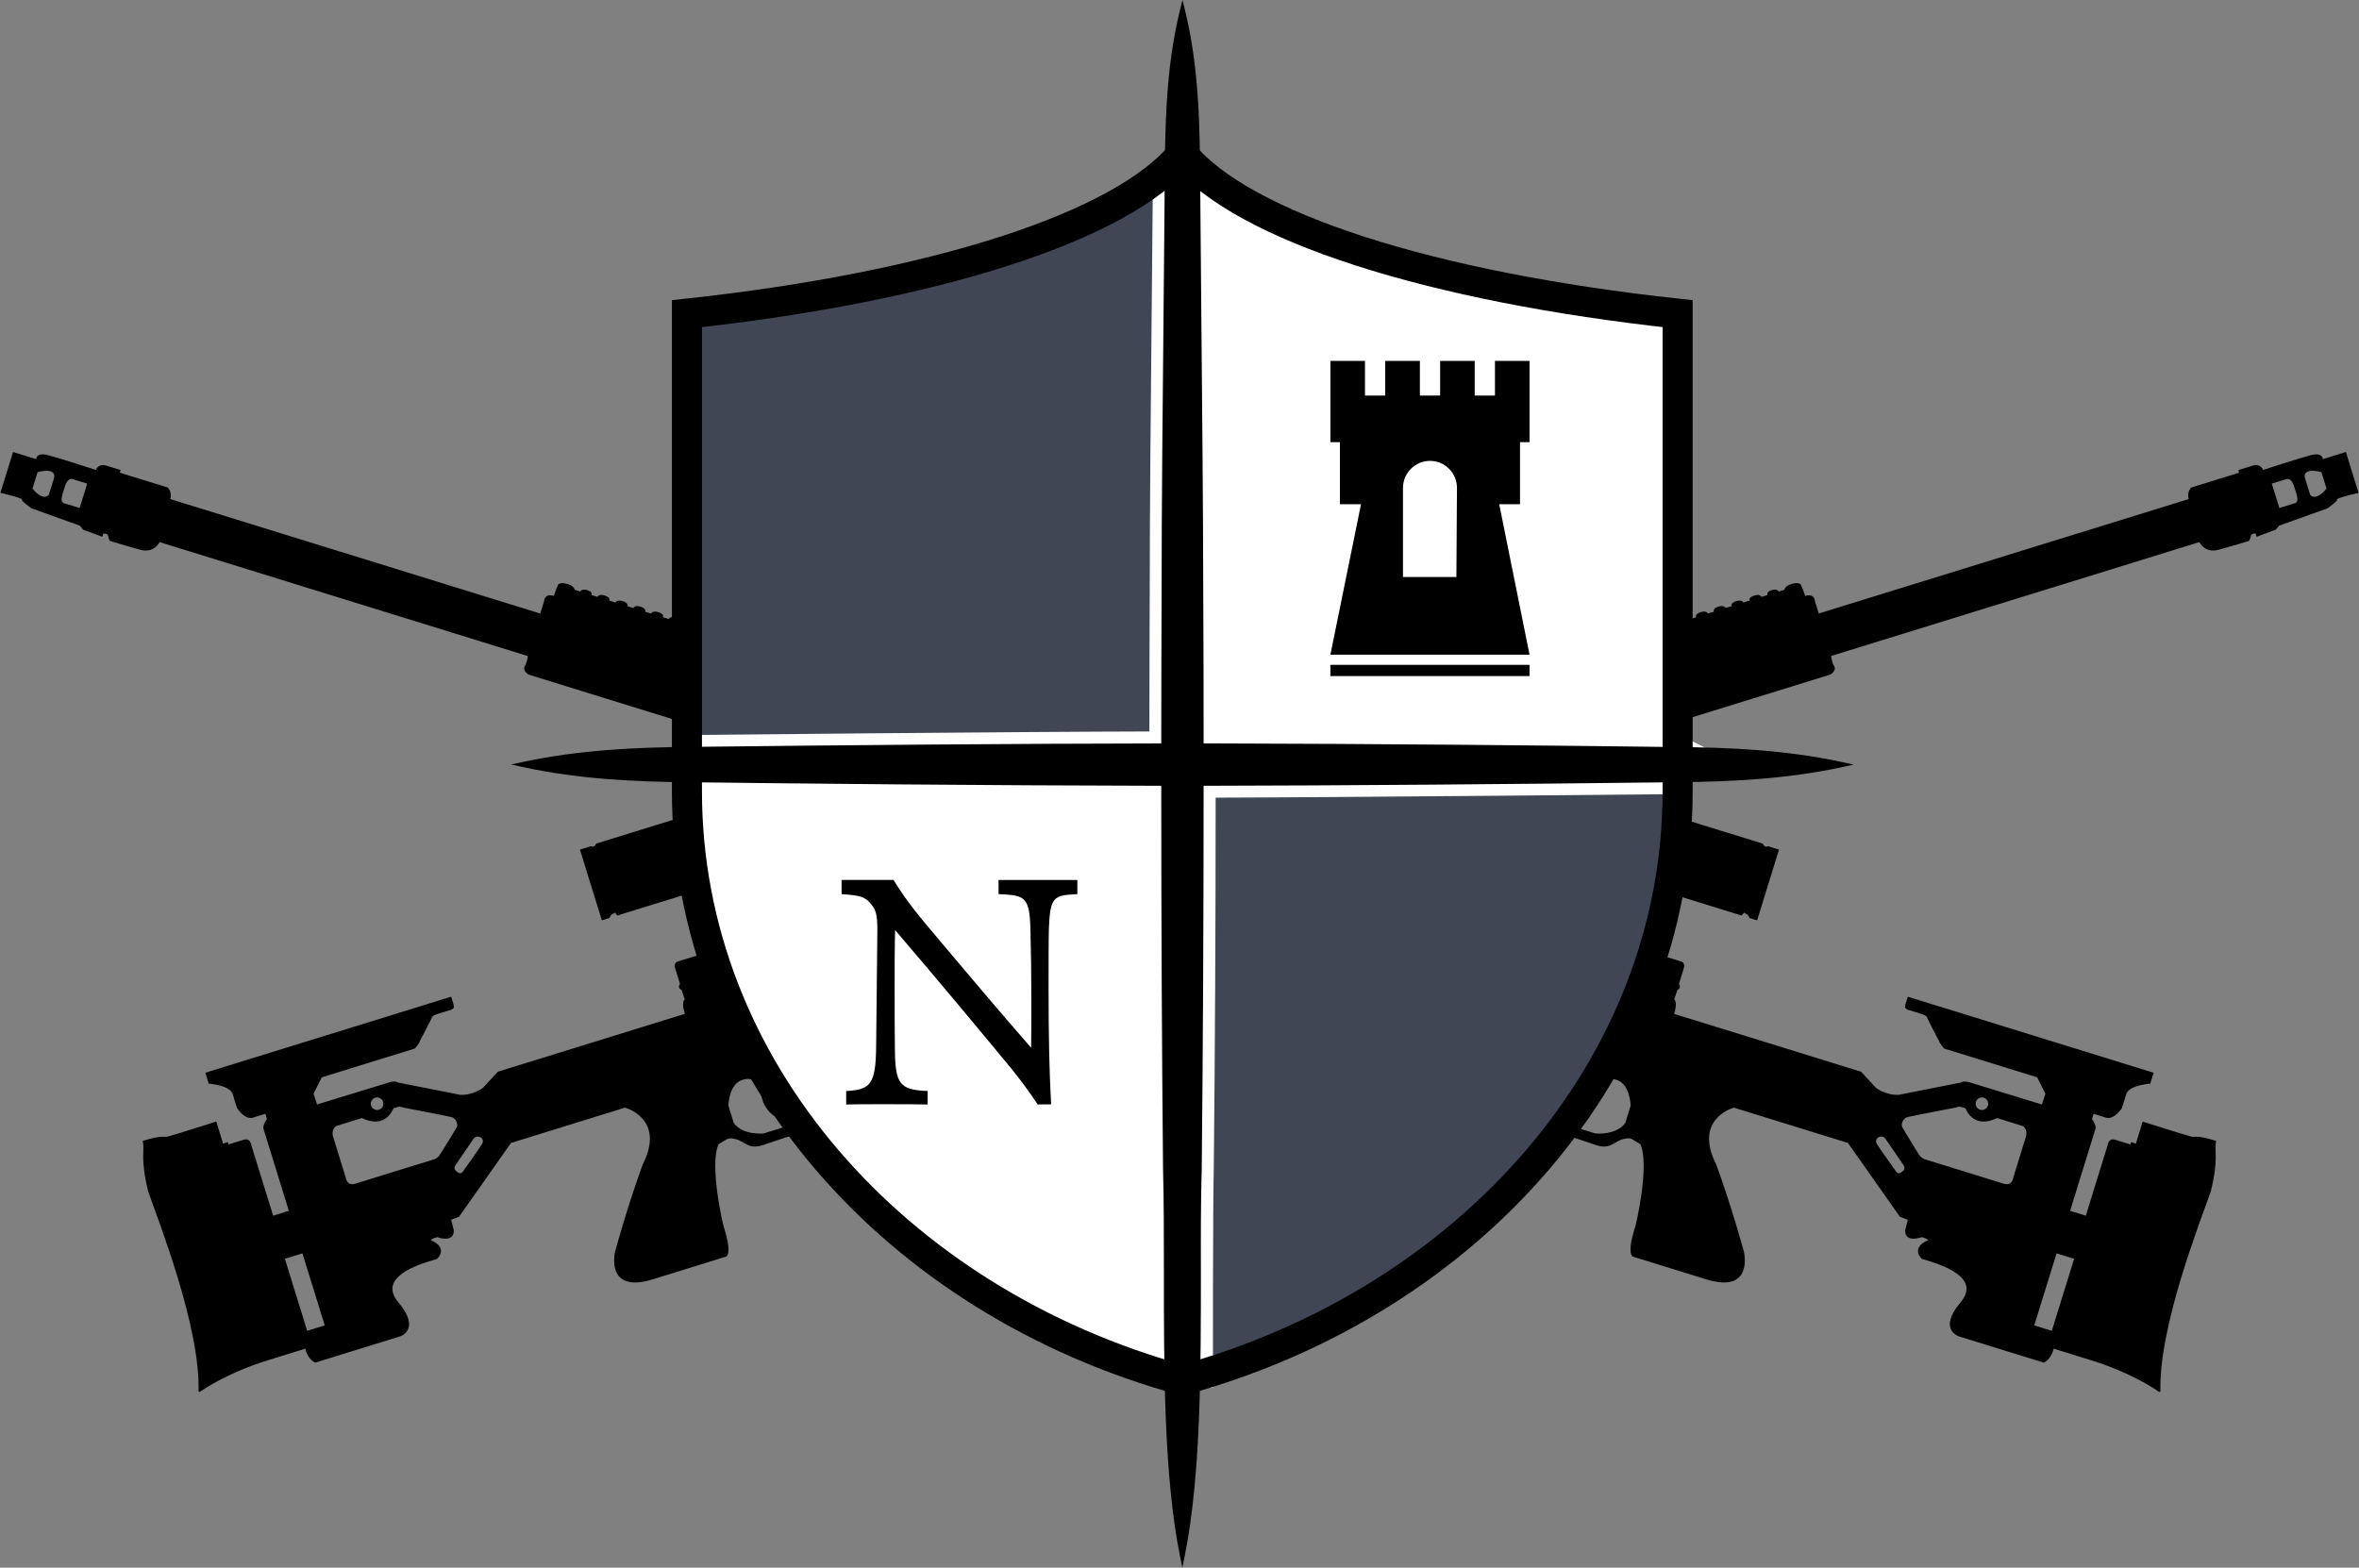 <svg xmlns="http://www.w3.org/2000/svg" id="Layer_2" data-name="Layer 2" viewBox="0 0 500 332.34"><rect x="0" y="0" width="500" height="332.34" fill="#808080" stroke="none"/><defs><style>      .cls-1 {        fill: #404654;      }      .cls-1, .cls-2, .cls-3 {        stroke-width: 0px;      }      .cls-4 {        stroke: #fff;        stroke-width: 4.07px;      }      .cls-4, .cls-5 {        fill: none;        stroke-miterlimit: 10;      }      .cls-3 {        fill: #fff;      }      .cls-5 {        stroke: #000;        stroke-width: 6.37px;      }    </style></defs><g id="Layer_1-2" data-name="Layer 1"><g><g><path class="cls-2" d="M492.31,97.22s-.05-1.36-2.48-.74c-2.43.63-10.15,3.14-10.15,3.14,0,0-.52-1.44-2.2-.92l-3.06.95.17.56-10.16,3.14s-.98.99-.53,2.45l-78.41,24.26-.82-2.65s-.05-1.71-2.06-1.08c-.46-1.48-.94-2.45-.94-2.45,0,0-.5-.53-1.98-.07-1.47.45-1.48,1.22-1.48,1.22l-1.21.37s-.27-.67-1.44-.31c-1.17.36-.98.89-.93,1.05l-1.27.39s-.27-.68-1.5-.3c-1.23.38-1.05.92-1,1.08l-1.34.42s-.27-.68-1.5-.3c-1.22.38-1.04.92-.99,1.07l-1.26.39s-.27-.68-1.5-.3c-1.23.38-1.05.92-1,1.08l-1.27.39s-.27-.68-1.5-.3c-1.23.38-1.05.92-1,1.08l-1.26.39s-.28-.68-1.5-.3c-1.23.38-1.05.92-1,1.08l-1.26.39s-.27-.68-1.5-.3c-1.23.38-1.05.92-1,1.08l-1.26.39s-.28-.68-1.5-.3c-1.23.38-1.05.92-1,1.08l-1.26.39s-.27-.68-1.5-.3c-1.23.38-1.05.92-1,1.08l-1.26.39s-.28-.68-1.5-.3c-1.22.38-1.04.92-.99,1.07l-1.27.39s-.27-.68-1.5-.3c-1.23.38-1.05.92-1,1.08l-1.27.39s-.27-.68-1.5-.3c-1.22.38-1.04.92-.99,1.07l-1.27.39s-.27-.68-1.5-.3c-1.23.38-1.05.92-1,1.08l-1.26.39s-.27-.68-1.5-.3c-1.23.38-1.05.92-1,1.08l-1.26.39s-.27-.68-1.5-.3c-1.23.38-1.05.92-1,1.08l-1.26.39s-.27-.68-1.5-.3c-1.23.38-1.05.92-1,1.08l-1.26.39s-.28-.68-1.5-.3c-1.23.38-1.05.92-1,1.08l-1.27.39s-.27-.68-1.5-.3c-1.23.38-1.05.92-1,1.08l-1.26.39s-.28-.68-1.5-.3c-1.22.38-1.04.92-.99,1.07l-1.26.39s-.27-.68-1.5-.3c-1.23.38-1.05.92-1,1.08l-1.26.39s-.27-.68-1.5-.3c-1.22.38-1.04.92-.99,1.07l-1.26.39s-.27-.68-1.5-.3c-1.23.38-1.05.92-1,1.08l-1.27.39s-.27-.68-1.5-.3c-1.23.38-1.05.92-1,1.08l-1.26.39s-.27-.68-1.5-.3c-1.23.38-1.05.92-1,1.08l-1.26.39s-.27-.68-1.5-.3c-1.23.38-1.05.92-1,1.08l-1.26.39s-.28-.68-1.5-.3c-1.23.38-1.05.92-1,1.08l-1.26.39s-.27-.68-1.5-.3c-1.23.38-1.05.92-1,1.08l-1.26.39s-.28-.68-1.5-.3c-1.23.38-1.05.92-1,1.08l-1.27.39s-.27-.68-1.5-.3c-1.23.38-1.05.92-1,1.08l-1.26.39s-.27-.68-1.5-.3c-1.22.38-1.04.92-.99,1.07l-1.26.39s-.27-.68-1.5-.3c-1.23.38-1.05.92-1,1.08l-1.26.39s-.27-.68-1.5-.3c-1.23.38-1.04.92-.99,1.07l-1.26.39s-.27-.68-1.5-.3c-1.23.38-1.05.92-1,1.08l-1.27.39s-.27-.68-1.5-.3c-1.23.38-1.05.92-1,1.08l-1.26.39s-.28-.68-1.5-.3c-1.23.38-1.05.92-1,1.08l-1.26.39s-.27-.68-1.5-.3c-1.23.38-1.05.92-1,1.08l-1.26.39s-.28-.68-1.5-.3c-1.23.38-1.05.92-1,1.08l-1.26.39s-.27-.68-1.5-.3c-1.23.38-1.05.92-1,1.08l-1.27.39s-.27-.68-1.5-.3c-1.22.38-1.04.92-.99,1.07l-1.27.39s-.27-.68-1.5-.3c-1.23.38-1.05.92-1,1.08l-1.26.39s-.27-.68-1.5-.3c-1.22.38-1.04.92-.99,1.07l-1.27.39s-.27-.68-1.5-.3c-1.23.38-1.05.92-1,1.08l-1.26.39s-.27-.68-1.5-.3c-1.23.38-1.05.92-1,1.08l-1.26.39s-.28-.68-1.5-.3c-1.23.38-1.05.92-1,1.08l-1.26.39s-.27-.68-1.5-.3c-.15.05-.28.1-.39.15l-2.25-7.28,2.17-.67,32.3-3.62,24.1-7.46-6.91-22.33-23.87,7.39-29.17,14.13-2.31.71-.41-1.33-6.77,2.1.22.71-4.01,1.24-2.3-1.22-2.32-7.49.42-.13-.84-2.72-1.74.54-.46-1.5-8.91,2.76.47,1.52-2.1.65.83,2.68.57-.05,2.23,7.21-1.06,2.46-7.34,2.27-.29-.93-7.02,2.17.24.76-1.57.3-9.67,2.99s-.57-.38-.99-.34c-2.46-.81-6.14.56-6.14.56l-.06.46-18.33,5.67c-.49,1.01-1.14.56-1.14.56l-2.33.72,4.64,15,1.56-.48.43-.7.81-.45.47.61,17.77-5.5s.75.15,1.04.45c2.22-.07,6.2-3.43,6.2-3.43l10.63-3.29.45-.48,2.26,7.31c-.13.02-.3.05-.47.1-1.23.38-1.05.92-1,1.08l-1.26.39s-.28-.68-1.5-.3c-1.22.38-1.04.92-.99,1.07l-1.27.39s-.27-.68-1.5-.3-1.05.92-1,1.08l-1.22.38s-.35-.8-1.09-.58l-4.12,1.28s-.77.11-.5.96l1.74,5.62-11.41,3.53c-.27.08-.78.49-.48,1.44l1.02,3.31s-.68.74.33,1.27c.2.65.68,1.99.68,1.99,0,0-.81.41.01,3.07l-39.62,12.26-3.16,3.41s-2.06,1.62-4.83,1.49c-2.64-.54-13.22-2.61-13.22-2.61,0,0-.44-.46-1.92,0-1.48.46-15.2,4.66-15.2,4.66l-.74-2.28,1.74-3.48,19.69-6.09s.91-.9,1.15-1.71c.54-.9,2.55-4.95,2.55-4.95,0,0-.17-.27,1.39-.76l2.76-.85.45-.38-.04-.64-.53-1.71-52.1,16.12.71,2.31s4.33.29,5.05,2.1l.95,3.06s1.62,2.6,3.41,2.04l2.6-.8.33,1.07s-.95,1.39-.73,2.09l5.38,17.4-3.33,1.03-4.61-14.9s-.13-1.66-1.68-1.18l-3.16.98-.15-.49-1.01.31-1.44-4.67s-9.37,2.97-10.28,3.18c-.92.21-1.03-.4-5.31.92.49,2.1-.6,3.61,1.16,10.73,2.31,6.61,11.02,28.64,10.67,42.29,0,.16.18.26.31.17,1.27-.89,6.28-4.18,14.29-6.66l8.04-2.49v.02c.25,1.13.83,2.27,2.06,2.95l18.01-5.57s4.56-1.41-.38-7.25c-4.93-5.84,6.34-8.58,8.16-9.15.23-.07,2.5-2.39-1.24-3.99-.19-.19,1.3-.65,1.3-.65,0,0,3.67,1.37,3.54-1.47l-.55-2.21,1.67-.64,11.02-15.65,24.16-7.48s8.71,2.3,3.74,12.08c-3.08,8.39-5.8,18.18-5.87,18.55-.09.44-1.86,8.82,8.02,5.76l15.5-4.8s1.4-.31-.33-5.9c-.29-.53-3.29-13.84-1.19-17.99,1.95-.97,1.66-1.51,3.68-1.01,1.92.53,2.71,2.29,5.75,1.22,3.05-1.06,13.27-4.36,13.83-4.53.57-.18,3.92-1.08,3.35-6.53l2.36-.86,2.5,8.09,1.72-.6-2.52-8.12.78-.22,3.8,12.27s.41,2.12,1.81,1.19c1.39-.93,34.58-13.95,34.58-13.95,0,0,1.1-.47.47-2.52l-4.58-14.82,6.27-2.74s.36-.03,1.37-.42c1-.39,48.06-19.44,48.06-19.44l-.21-7.93s-.69-1.03-1.16-.51c-.46.51-1.04-2.55,1.69-3.4l112.04-34.67s1.38-.8.83-1.76c-.55-.96-.65-2.18-.65-2.18l78.06-24.15s1.11,2.4,4,1.64c2.89-.77,6.53-1.9,6.53-1.9,0,0,.31-.6.4-1.12.09-.53.99-.43.99-.43l.21.68,4.04-1.5.73-.86,10.23-3.66s2.26-1.57,2.04-1.88c-.22-.3,4.56-1.41,4.56-1.41l-2.68-8.66-5.01,1.55ZM68.83,280.97l-3.72,1.15-4.73-15.27,3.72-1.15,4.73,15.27ZM79.53,232.7c.7-.22,1.44.18,1.66.88.22.7-.17,1.44-.87,1.66-.7.22-1.44-.17-1.66-.87s.17-1.45.87-1.66M93.01,245.12c-.29.31-.77.57-.77.57l-16.94,5.24c-1.84.57-2.03-1.33-2.03-1.33l-2.73-8.83c-.29-1.47.71-2.06.71-2.06l5.45-1.69c5.18,2.48,6.69-2.07,6.69-2.07l.77-.24c.76-.24,1.36.09,1.36.09,0,0,8.8,1.69,10.36,2.05,1.37.81.97,2.05.97,2.05,0,0-3.54,5.9-3.84,6.21M102.17,242.52c-.42.74-3.84,5.53-3.84,5.53,0,0-.48.99-1.16.56-.67-.43-1.19-.81-.54-1.75l3.74-5.45s.5-.78,1.44-.33c.61.3.66.92.36,1.45M176.16,231.82s.41,3.9-1.87,4.61l-12.44,3.85s-4.4.46-6.33-2.22l-1.14-3.68s.08-4.47,2.86-5.42c2.78-.96,3.44,1.2,3.44,1.2l1.07,3.45s1.29,3.68,5.39,4.07c1.4-.33,1.53-.92.31-1.9-1.21-.99-2.61-1.91-2.96-5.19-.36-3.26,3.12-5.05,3.12-5.05l3.04-.94s3.07-.65,4.54,4.09l.97,3.13ZM201.33,173.5s-26.7,8.18-26.68,8.26l-.77-2.47,6.73-2.08,2.38.58,12.48-3.86,1.37-1.34,3.83-1.19.65,2.11ZM486.33,106.7l-3.21.99-1.6-5.17,3.02-.93s1.09-.54,1.71,1.54c.57,1.91,1.2,3.23.07,3.58M493.11,103.58s-2.09,2.76-3.46,1.33l-1.15-3.72s-.56-2.15,3.54-1.09l1.08,3.48Z"></path><path class="cls-2" d="M7.69,97.22s.05-1.36,2.48-.74c2.43.63,10.15,3.14,10.15,3.14,0,0,.52-1.44,2.2-.92l3.06.95-.17.56,10.16,3.14s.98.99.53,2.45l78.41,24.26.82-2.65s.05-1.71,2.06-1.08c.46-1.48.94-2.45.94-2.45,0,0,.5-.53,1.98-.07,1.47.45,1.48,1.22,1.48,1.22l1.21.37s.27-.67,1.44-.31c1.17.36.98.89.93,1.05l1.27.39s.27-.68,1.5-.3c1.23.38,1.05.92,1,1.08l1.34.42s.27-.68,1.5-.3c1.22.38,1.04.92.99,1.07l1.26.39s.27-.68,1.5-.3c1.23.38,1.05.92,1,1.08l1.27.39s.27-.68,1.5-.3c1.23.38,1.05.92,1,1.08l1.26.39s.28-.68,1.5-.3c1.23.38,1.05.92,1,1.08l1.26.39s.27-.68,1.5-.3c1.23.38,1.05.92,1,1.08l1.26.39s.28-.68,1.5-.3c1.23.38,1.05.92,1,1.08l1.26.39s.27-.68,1.5-.3c1.23.38,1.05.92,1,1.08l1.26.39s.28-.68,1.5-.3c1.22.38,1.04.92.99,1.07l1.27.39s.27-.68,1.5-.3c1.23.38,1.05.92,1,1.08l1.26.39s.27-.68,1.5-.3c1.22.38,1.04.92.99,1.07l1.27.39s.27-.68,1.5-.3c1.23.38,1.05.92,1,1.08l1.26.39s.27-.68,1.5-.3c1.23.38,1.05.92,1,1.08l1.26.39s.27-.68,1.5-.3c1.23.38,1.05.92,1,1.08l1.26.39s.27-.68,1.5-.3c1.23.38,1.05.92,1,1.08l1.26.39s.28-.68,1.5-.3c1.23.38,1.05.92,1,1.08l1.27.39s.27-.68,1.5-.3c1.23.38,1.05.92,1,1.08l1.26.39s.28-.68,1.5-.3c1.22.38,1.04.92.99,1.07l1.26.39s.27-.68,1.5-.3c1.23.38,1.05.92,1,1.08l1.26.39s.27-.68,1.5-.3c1.22.38,1.04.92.99,1.07l1.26.39s.27-.68,1.5-.3c1.23.38,1.05.92,1,1.08l1.27.39s.27-.68,1.5-.3c1.23.38,1.05.92,1,1.08l1.26.39s.27-.68,1.5-.3c1.23.38,1.05.92,1,1.08l1.26.39s.27-.68,1.5-.3c1.23.38,1.05.92,1,1.08l1.26.39s.28-.68,1.5-.3c1.23.38,1.05.92,1,1.08l1.26.39s.27-.68,1.5-.3c1.23.38,1.05.92,1,1.08l1.26.39s.28-.68,1.5-.3c1.23.38,1.05.92,1,1.08l1.27.39s.27-.68,1.5-.3c1.23.38,1.05.92,1,1.08l1.26.39s.27-.68,1.5-.3c1.22.38,1.04.92.99,1.07l1.26.39s.27-.68,1.5-.3c1.23.38,1.05.92,1,1.08l1.26.39s.27-.68,1.5-.3c1.23.38,1.04.92.99,1.07l1.26.39s.27-.68,1.5-.3c1.23.38,1.05.92,1,1.08l1.27.39s.27-.68,1.5-.3c1.23.38,1.05.92,1,1.08l1.26.39s.28-.68,1.5-.3c1.23.38,1.05.92,1,1.08l1.26.39s.27-.68,1.5-.3c1.23.38,1.05.92,1,1.08l1.26.39s.28-.68,1.5-.3c1.23.38,1.05.92,1,1.08l1.26.39s.27-.68,1.5-.3c1.23.38,1.05.92,1,1.08l1.27.39s.27-.68,1.5-.3c1.22.38,1.04.92.99,1.07l1.27.39s.27-.68,1.5-.3c1.23.38,1.05.92,1,1.08l1.26.39s.27-.68,1.5-.3c1.22.38,1.04.92.99,1.07l1.27.39s.27-.68,1.5-.3c1.23.38,1.05.92,1,1.08l1.26.39s.27-.68,1.5-.3c1.23.38,1.05.92,1,1.08l1.26.39s.28-.68,1.5-.3c1.23.38,1.05.92,1,1.08l1.26.39s.27-.68,1.5-.3c.15.05.28.1.39.15l2.25-7.28-2.17-.67-32.3-3.62-24.1-7.46,6.91-22.33,23.87,7.39,29.17,14.13,2.31.71.41-1.33,6.77,2.1-.22.71,4.01,1.24,2.3-1.22,2.32-7.49-.42-.13.84-2.72,1.74.54.46-1.5,8.91,2.76-.47,1.52,2.1.65-.83,2.68-.57-.05-2.23,7.21,1.06,2.46,7.34,2.27.29-.93,7.02,2.17-.24.76,1.57.3,9.67,2.99s.57-.38.99-.34c2.46-.81,6.14.56,6.14.56l.06.46,18.33,5.67c.49,1.01,1.14.56,1.14.56l2.33.72-4.64,15-1.56-.48-.43-.7-.81-.45-.47.61-17.77-5.5s-.75.15-1.04.45c-2.22-.07-6.2-3.43-6.2-3.43l-10.63-3.29-.45-.48-2.26,7.31c.13.02.3.05.47.1,1.23.38,1.05.92,1,1.08l1.26.39s.28-.68,1.5-.3c1.22.38,1.04.92.99,1.07l1.27.39s.27-.68,1.5-.3,1.05.92,1,1.08l1.22.38s.35-.8,1.09-.58l4.12,1.28s.77.11.5.96l-1.74,5.62,11.41,3.53c.27.08.78.49.48,1.44l-1.02,3.31s.68.74-.33,1.27c-.2.65-.68,1.99-.68,1.99,0,0,.81.41-.01,3.07l39.62,12.26,3.16,3.41s2.06,1.62,4.83,1.49c2.64-.54,13.22-2.61,13.22-2.61,0,0,.44-.46,1.92,0,1.48.46,15.2,4.66,15.2,4.66l.74-2.28-1.74-3.48-19.69-6.09s-.91-.9-1.15-1.71c-.54-.9-2.55-4.95-2.55-4.95,0,0,.17-.27-1.39-.76l-2.76-.85-.45-.38.04-.64.53-1.71,52.1,16.12-.71,2.31s-4.33.29-5.05,2.1l-.95,3.06s-1.62,2.6-3.41,2.04l-2.6-.8-.33,1.07s.95,1.39.73,2.09l-5.38,17.4,3.33,1.03,4.61-14.9s.13-1.66,1.68-1.18l3.16.98.15-.49,1.01.31,1.44-4.67s9.37,2.97,10.28,3.18c.92.21,1.03-.4,5.31.92-.49,2.1.6,3.61-1.16,10.73-2.31,6.61-11.02,28.64-10.67,42.29,0,.16-.18.26-.31.17-1.27-.89-6.28-4.18-14.29-6.66l-8.04-2.49v.02c-.25,1.13-.83,2.27-2.06,2.95l-18.01-5.57s-4.56-1.41.38-7.25c4.93-5.84-6.34-8.58-8.16-9.15-.23-.07-2.5-2.39,1.24-3.99.19-.19-1.3-.65-1.3-.65,0,0-3.67,1.37-3.54-1.47l.55-2.21-1.67-.64-11.02-15.65-24.16-7.48s-8.71,2.3-3.74,12.08c3.08,8.39,5.8,18.18,5.87,18.55.09.44,1.86,8.82-8.02,5.76l-15.5-4.8s-1.4-.31.33-5.9c.29-.53,3.29-13.84,1.19-17.99-1.95-.97-1.66-1.51-3.68-1.01-1.92.53-2.71,2.29-5.75,1.22-3.05-1.06-13.27-4.36-13.83-4.53-.57-.18-3.92-1.08-3.35-6.53l-2.36-.86-2.5,8.09-1.72-.6,2.52-8.12-.78-.22-3.8,12.27s-.41,2.12-1.81,1.19c-1.39-.93-34.58-13.95-34.58-13.95,0,0-1.1-.47-.47-2.52l4.58-14.82-6.27-2.74s-.36-.03-1.37-.42c-1-.39-48.06-19.44-48.06-19.44l.21-7.93s.69-1.03,1.16-.51c.46.51,1.04-2.55-1.69-3.4l-112.04-34.67s-1.38-.8-.83-1.76c.55-.96.65-2.18.65-2.18l-78.06-24.15s-1.11,2.4-4,1.64c-2.89-.77-6.53-1.9-6.53-1.9,0,0-.31-.6-.4-1.12s-.99-.43-.99-.43l-.21.68-4.04-1.5-.73-.86-10.23-3.66s-2.26-1.57-2.04-1.88c.22-.3-4.56-1.41-4.56-1.41l2.68-8.66,5.01,1.55ZM431.17,280.97l3.72,1.15,4.73-15.27-3.72-1.15-4.73,15.27ZM420.47,232.7c-.7-.22-1.44.18-1.66.88-.22.7.17,1.44.87,1.66.7.22,1.44-.17,1.66-.87s-.17-1.45-.87-1.66M406.99,245.12c.29.31.77.57.77.57l16.94,5.24c1.84.57,2.03-1.33,2.03-1.33l2.73-8.83c.29-1.47-.71-2.06-.71-2.06l-5.45-1.69c-5.18,2.48-6.69-2.07-6.69-2.07l-.77-.24c-.76-.24-1.36.09-1.36.09,0,0-8.8,1.69-10.36,2.05-1.37.81-.97,2.05-.97,2.05,0,0,3.54,5.9,3.84,6.21M397.83,242.52c.42.74,3.84,5.53,3.84,5.53,0,0,.48.99,1.16.56.67-.43,1.19-.81.54-1.75l-3.74-5.45s-.5-.78-1.44-.33c-.61.3-.66.92-.36,1.45M323.84,231.82s-.41,3.9,1.87,4.61l12.44,3.85s4.4.46,6.33-2.22l1.14-3.68s-.08-4.47-2.86-5.42c-2.78-.96-3.44,1.2-3.44,1.2l-1.07,3.45s-1.29,3.68-5.39,4.07c-1.4-.33-1.53-.92-.31-1.9,1.21-.99,2.61-1.91,2.96-5.19.36-3.26-3.12-5.05-3.12-5.05l-3.04-.94s-3.07-.65-4.54,4.09l-.97,3.13ZM298.67,173.5s26.7,8.18,26.68,8.26l.77-2.47-6.73-2.08-2.38.58-12.48-3.86-1.37-1.34-3.83-1.19-.65,2.11ZM13.67,106.7l3.21.99,1.6-5.17-3.02-.93s-1.09-.54-1.71,1.54c-.57,1.91-1.2,3.23-.07,3.58M6.89,103.58s2.09,2.76,3.46,1.33l1.15-3.72s.56-2.15-3.54-1.09l-1.08,3.48Z"></path></g><g><path class="cls-1" d="M355.58,162.53v5.21c0,58.54-44.14,108.13-104.98,124.84h0v-130.05s104.99,0,104.99,0Z"></path><path class="cls-1" d="M250.6,32.49v130.05h-104.99v-96.05c52.3-5.65,92.18-18.37,104.99-34"></path><path class="cls-3" d="M352.77,69.02v93.51h-102.17s0-127.49,0-127.49c12.81,15.62,49.86,28.33,102.16,33.98"></path><path class="cls-2" d="M322.17,93.73h2.02v-17.23h-7.33v7.35h-4.29v-7.35h-7.33v7.35h-4.29v-7.35h-7.35v7.35h-4.29v-7.35h-7.33v17.23h2.02v13.16h4.47l-6.49,31.9h42.21l-6.43-31.9h4.41v-13.16ZM308.69,122.32h-11.32v-18.89c0-3.16,2.57-5.73,5.73-5.73s5.71,2.57,5.71,5.73l-.12,18.89Z"></path><rect class="cls-2" x="281.98" y="140.94" width="42.21" height="2.38"></rect><path class="cls-3" d="M250.6,162.54v130.05c-60.87-16.71-104.99-66.3-104.99-124.84v-5.21h104.99Z"></path><path class="cls-2" d="M211.65,186.53v3.01l.38.02c5.09.25,6.18.53,6.37,7.2.13,4.66.2,10.15.2,15.88,0,3.1,0,6.3-.05,9.47-6.98-8.03-11.18-12.97-17.22-20.16-.88-1.05-1.7-2.01-2.46-2.92-3.95-4.67-6.56-7.76-9.37-12.3l-.12-.19h-11v3l.37.03c3.59.26,4.74.56,6,2.25.82,1.06,1.21,1.93,1.21,5.27,0,1.52-.03,4.08-.08,7.95-.05,4.06-.12,9.56-.18,16.82-.06,7.96-1.26,9.1-5.98,9.4l-.37.02v2.88l.43-.03c.83-.07,13.88-.06,16.43,0h.41s0-2.85,0-2.85l-.38-.02c-5.52-.25-6.5-1.56-6.56-8.75-.06-4.47-.06-8.95-.06-13.29,0-4.09,0-7.97.1-12.06,8.84,10.32,18.3,21.69,24.74,29.49,1.9,2.36,3.71,4.82,5.36,7.3l.12.18,2.85-.02-.02-.42c-.36-6.47-.52-14.17-.52-24.22,0-5.69,0-10.18.07-12.7.25-6.7,1.12-6.96,5.65-7.2l.38-.02v-3h-16.69Z"></path><path class="cls-3" d="M355.58,157.87s-61.59-.68-99.95-.78c0-12.16-.02-22.68-.08-32.12-.02-17.26-.24-39.92-.42-59.91-.08-7.8-.14-15.28-.2-22.02l-.02-3.56-8.54.18-.02,3.38c-.06,6.7-.14,14.18-.2,21.98-.2,20.06-.42,42.77-.42,59.97-.04,10.44-.08,21.22-.08,32.1-29.72.06-99.99.76-99.99.76v8.46s61.69.66,99.99.76c0,28.16.14,56.09.38,80.81.18,6.62.18,43.99.18,43.99l8.84.2s-.02-37.49.18-44.17c.26-24.58.4-51.77.4-80.83,30.26-.08,99.97-.76,99.97-.76l-.02-8.44Z"></path><path class="cls-4" d="M355.58,157.87s-61.59-.68-99.95-.78c0-12.16-.02-22.68-.08-32.12-.02-17.26-.24-39.92-.42-59.91-.08-7.8-.14-15.28-.2-22.02l-.02-3.56-8.54.18-.02,3.38c-.06,6.7-.14,14.18-.2,21.98-.2,20.06-.42,42.77-.42,59.97-.04,10.44-.08,21.22-.08,32.1-29.72.06-99.99.76-99.99.76v8.46s61.69.66,99.99.76c0,28.16.14,56.09.38,80.81.18,6.62.18,43.99.18,43.99l8.84.2s-.02-37.49.18-44.17c.26-24.58.4-51.77.4-80.83,30.26-.08,99.97-.76,99.97-.76l-.02-8.44Z"></path><path class="cls-2" d="M392.88,162.1l-2.24.48c-12.34,2.68-24.66,3.14-35.08,3.24-35.24.42-69.97.7-100.45.76,0,29.22-.14,56.59-.4,81.31-.2,6.68-.2,14.14-.18,22.02,0,20.14.02,42.96-3.44,60.01l-.48,2.42-.5-2.42c-3.44-17-3.42-39.97-3.42-60.23,0-7.82,0-15.18-.18-21.8-.24-24.88-.38-52.99-.38-81.31-38.61-.08-75.93-.46-100.47-.76-10.44-.1-22.76-.56-35.08-3.26l-2.24-.5,2.24-.48c12.34-2.68,24.66-3.14,35.08-3.24,35.8-.42,70.53-.7,100.47-.74,0-11.06.04-22,.08-32.63,0-17.14.22-39.82.42-59.83.06-7.84.14-15.36.2-22.1l.02-3.38c.08-12.4.18-25.2,3.3-37.72l.48-1.94.48,1.94c3.1,12.44,3.2,25.22,3.28,37.56,0,0,.14,17.74.22,25.52.18,20,.4,42.67.42,59.97.06,10.62.08,21.54.08,32.6,38.48.08,75.85.46,100.45.78,10.42.08,22.74.54,35.08,3.22l2.24.5Z"></path><path class="cls-5" d="M355.58,66.49v101.26c0,58.55-44.14,108.13-104.99,124.84-60.87-16.71-104.99-66.3-104.99-124.84v-101.26c52.29-5.65,92.18-18.37,104.99-34,12.8,15.63,52.67,28.35,104.99,34Z"></path></g></g></g></svg>